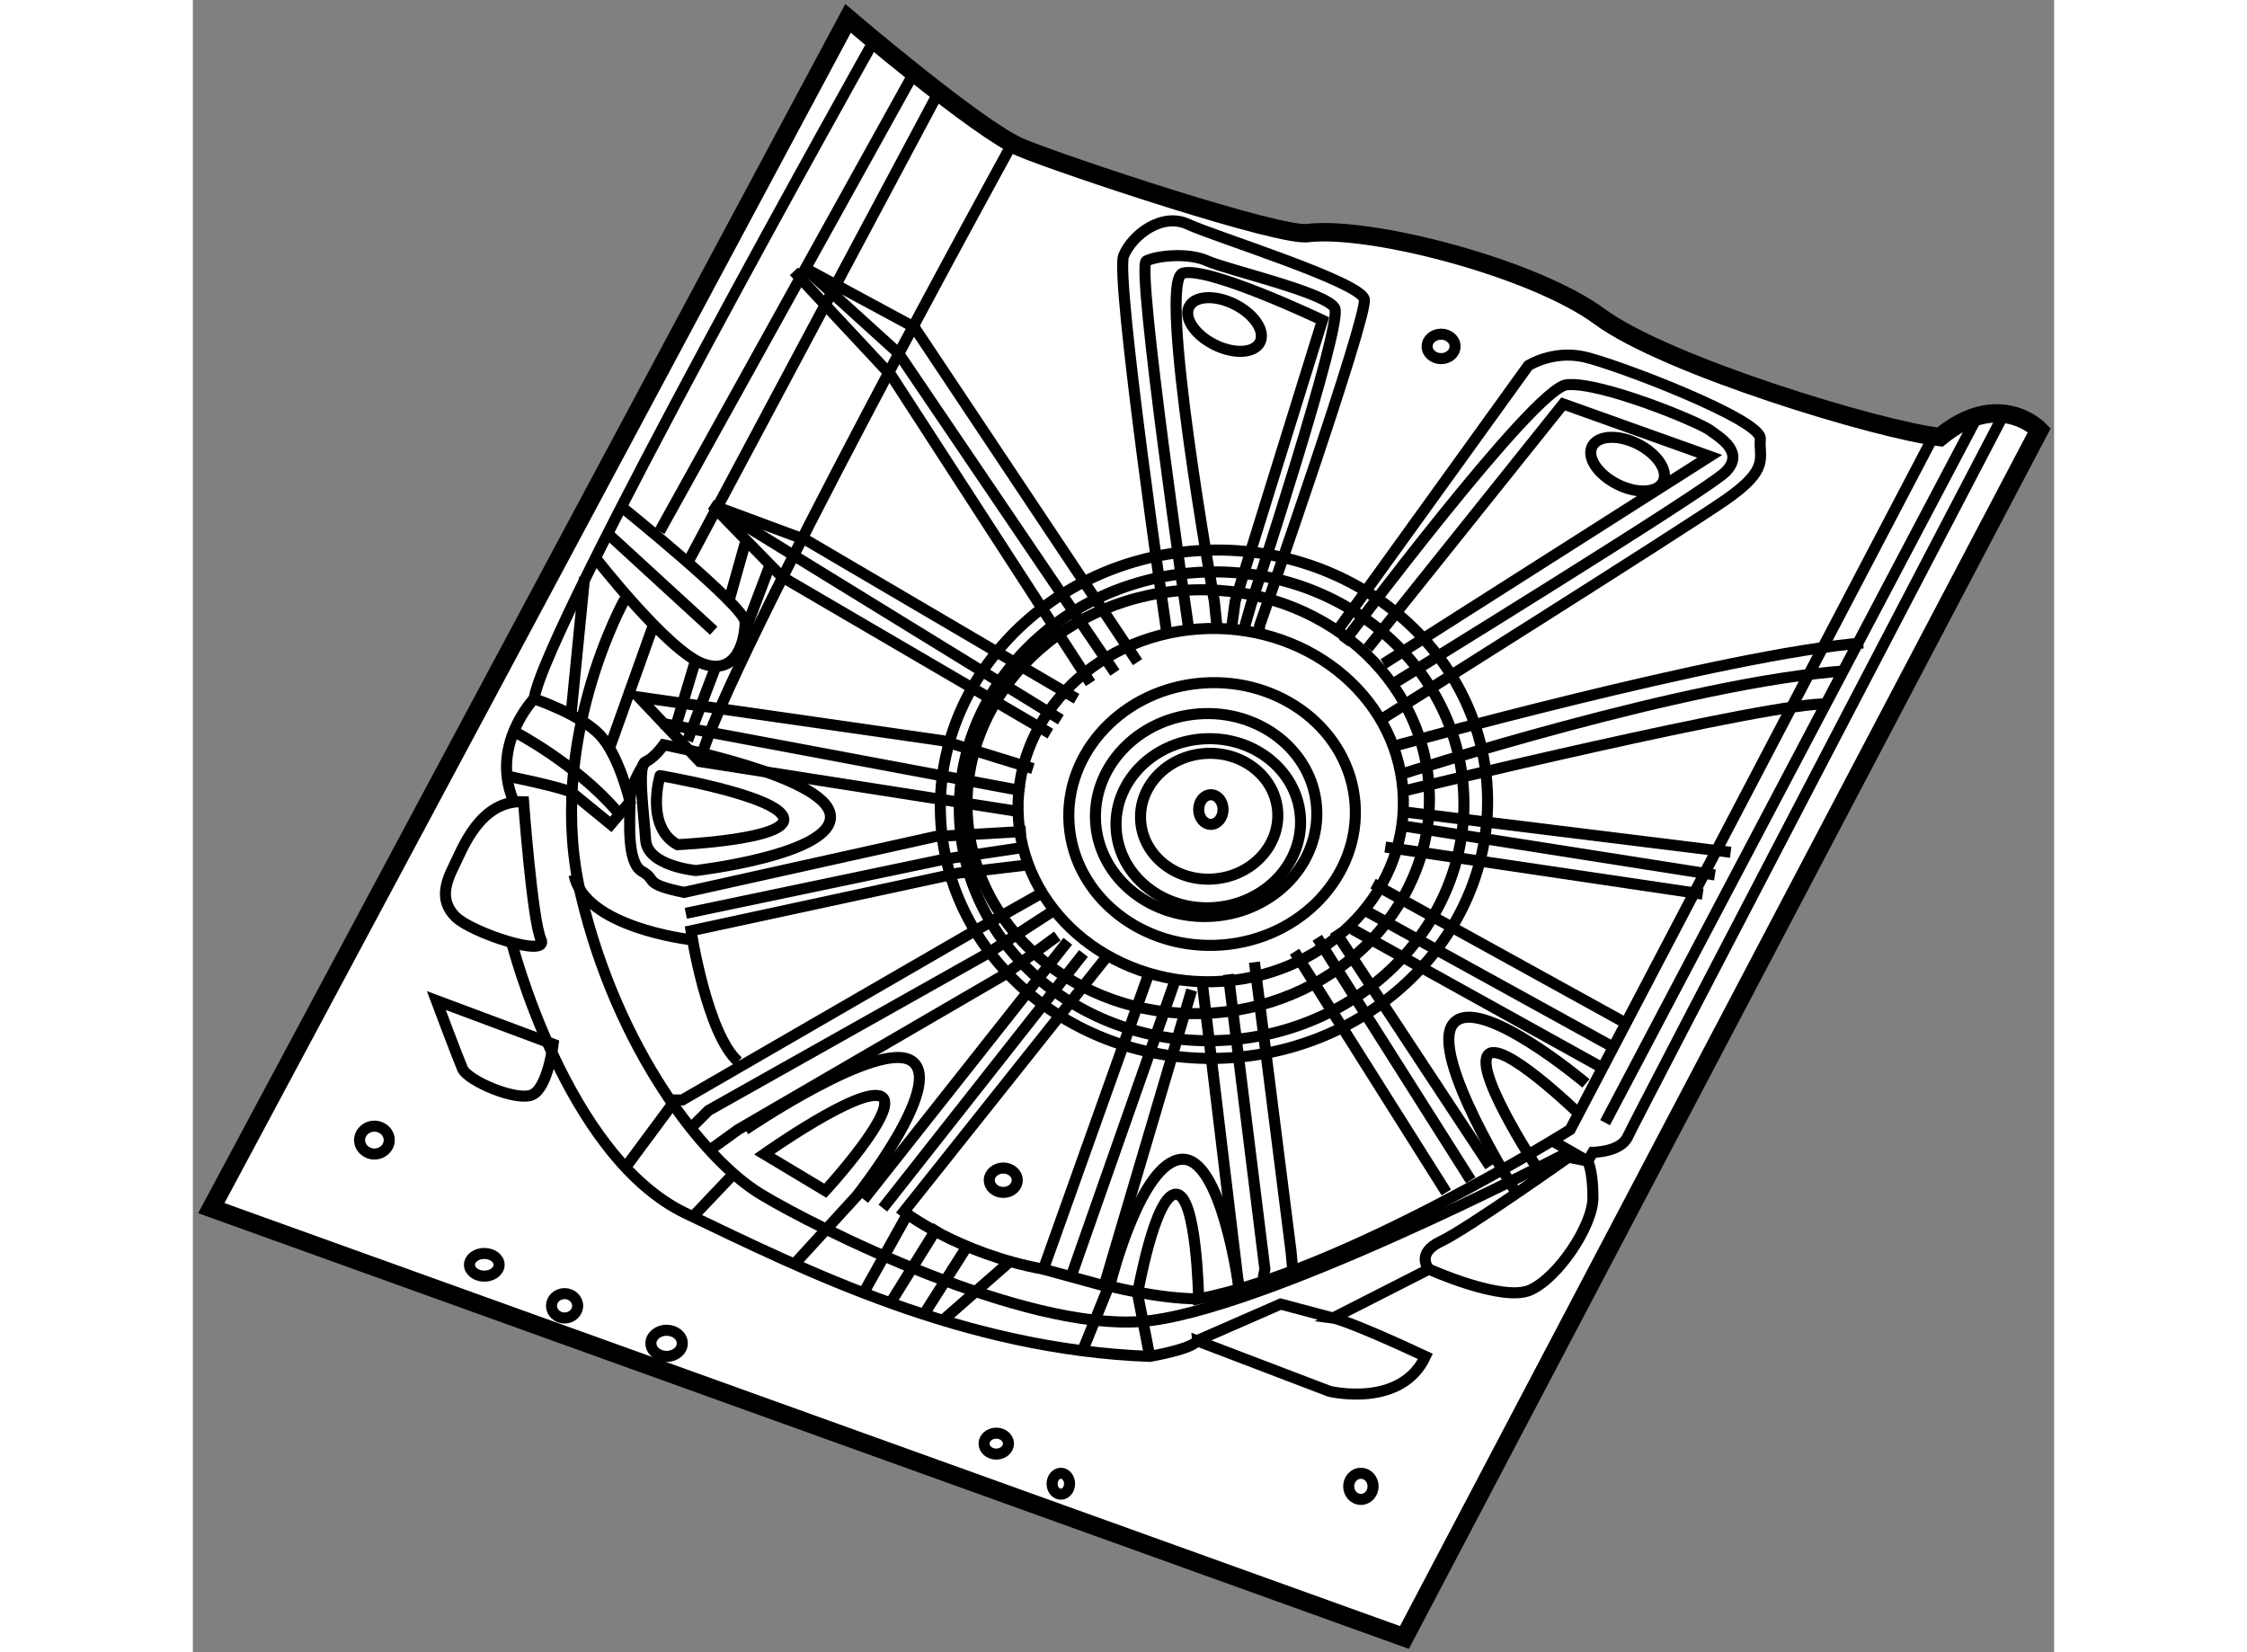 <?xml version="1.0" encoding="utf-8"?>
<!-- Generator: Adobe Illustrator 15.1.0, SVG Export Plug-In . SVG Version: 6.00 Build 0)  -->
<!DOCTYPE svg PUBLIC "-//W3C//DTD SVG 1.1//EN" "http://www.w3.org/Graphics/SVG/1.1/DTD/svg11.dtd">
<svg version="1.1" xmlns="http://www.w3.org/2000/svg" xmlns:xlink="http://www.w3.org/1999/xlink" x="0px" y="0px" width="244.8px"
	 height="180px" viewBox="97.852 50.074 50.507 44.835" enable-background="new 0 0 244.8 180" xml:space="preserve">
	
<rect x="97.852" y="50.074" width="50.507" height="44.835" fill="#808080" stroke="none"/>
	
<g><path fill="#FFFFFF" stroke="#000000" stroke-width="0.5" d="M98.352,82.858l32.377,11.651l17.23-32.764
			c0,0-1.089-1.136-2.698,0.189c-1.656-0.189-7.432-1.94-9.229-3.266c-1.799-1.325-6.201-2.461-7.906-2.272
			c-0.709,0.142-6.674-1.846-7.81-2.32c-1.136-0.473-4.686-3.502-4.686-3.502L98.352,82.858z"></path><ellipse transform="matrix(0.997 -0.074 0.074 0.997 -5.03 9.553)" fill="none" stroke="#000000" stroke-width="0.3" cx="125.496" cy="72.174" rx="1.864" ry="1.707"></ellipse><ellipse fill="none" stroke="#000000" stroke-width="0.3" cx="102.778" cy="81.012" rx="0.402" ry="0.378"></ellipse><ellipse fill="none" stroke="#000000" stroke-width="0.3" cx="105.76" cy="84.396" rx="0.402" ry="0.308"></ellipse><ellipse fill="none" stroke="#000000" stroke-width="0.3" cx="107.938" cy="85.509" rx="0.355" ry="0.331"></ellipse><ellipse fill="none" stroke="#000000" stroke-width="0.3" cx="110.707" cy="86.527" rx="0.426" ry="0.355"></ellipse><ellipse fill="none" stroke="#000000" stroke-width="0.3" cx="119.653" cy="89.249" rx="0.331" ry="0.284"></ellipse><ellipse fill="none" stroke="#000000" stroke-width="0.3" cx="121.405" cy="90.337" rx="0.237" ry="0.284"></ellipse><ellipse fill="none" stroke="#000000" stroke-width="0.3" cx="129.547" cy="90.408" rx="0.331" ry="0.355"></ellipse><ellipse fill="none" stroke="#000000" stroke-width="0.3" cx="131.724" cy="59.474" rx="0.379" ry="0.332"></ellipse><ellipse transform="matrix(0.997 -0.074 0.074 0.997 -5.045 9.553)" fill="none" stroke="#000000" stroke-width="0.3" cx="125.473" cy="72.363" rx="2.506" ry="2.294"></ellipse><ellipse transform="matrix(0.997 -0.075 0.075 0.997 -5.039 9.547)" fill="none" stroke="#000000" stroke-width="0.3" cx="125.343" cy="72.262" rx="3.006" ry="2.753"></ellipse><ellipse transform="matrix(0.895 0.447 -0.447 0.895 39.551 -50.016)" fill="none" stroke="#000000" stroke-width="0.3" cx="125.807" cy="58.838" rx="1.075" ry="0.612"></ellipse><ellipse transform="matrix(0.895 0.447 -0.447 0.895 42.395 -54.503)" fill="none" stroke="#000000" stroke-width="0.3" cx="136.741" cy="62.625" rx="1.075" ry="0.612"></ellipse><ellipse fill="none" stroke="#000000" stroke-width="0.3" cx="125.476" cy="72.042" rx="0.331" ry="0.402"></ellipse><ellipse fill="none" stroke="#000000" stroke-width="0.3" cx="119.843" cy="82.101" rx="0.379" ry="0.331"></ellipse><path fill="none" stroke="#000000" stroke-width="0.3" d="M132.968,71.343c0.282,3.8-2.803,7.125-6.896,7.431
			c-4.088,0.303-7.635-2.522-7.919-6.322c-0.281-3.798,2.805-7.127,6.895-7.429C129.138,64.715,132.685,67.546,132.968,71.343z"></path><path fill="none" stroke="#000000" stroke-width="0.3" d="M132.327,71.444c0.261,3.503-2.584,6.568-6.357,6.851
			c-3.771,0.28-7.042-2.325-7.304-5.83c-0.26-3.503,2.586-6.573,6.358-6.851C128.796,65.331,132.066,67.942,132.327,71.444z"></path><path fill="none" stroke="#000000" stroke-width="0.3" d="M106.494,75.616c0,0,1.468,5.822,4.734,7.384
			c3.266,1.563,7.526,3.692,12.591,3.882c1.278-0.237,1.278-0.426,1.278-0.426l3.598,1.373c0,0,1.941,0.473,2.604-0.947
			c-2.13-0.994-2.509-1.042-2.509-1.042l2.604-1.325c0,0,1.988,0.899,2.745,0.568c0.758-0.332,1.705-1.751,1.705-2.509
			S135.7,81.58,135.7,81.58l0.143-0.237c0,0,0.757,0,0.946-0.426c0.189-0.426,10.177-19.55,10.177-19.55"></path><line fill="none" stroke="#000000" stroke-width="0.3" x1="127.747" y1="75.9" x2="131.866" y2="82.432"></line><line fill="none" stroke="#000000" stroke-width="0.3" x1="132.528" y1="82.101" x2="128.363" y2="75.521"></line><line fill="none" stroke="#000000" stroke-width="0.3" x1="128.837" y1="75.332" x2="133.05" y2="81.722"></line><line fill="none" stroke="#000000" stroke-width="0.3" x1="129.31" y1="75.285" x2="136.221" y2="79.119"></line><line fill="none" stroke="#000000" stroke-width="0.3" x1="136.505" y1="78.551" x2="129.546" y2="74.716"></line><line fill="none" stroke="#000000" stroke-width="0.3" x1="136.741" y1="77.841" x2="129.878" y2="74.054"></line><line fill="none" stroke="#000000" stroke-width="0.3" x1="130.209" y1="73.06" x2="138.824" y2="74.338"></line><line fill="none" stroke="#000000" stroke-width="0.3" x1="139.155" y1="73.817" x2="130.729" y2="72.492"></line><line fill="none" stroke="#000000" stroke-width="0.3" x1="139.582" y1="73.202" x2="130.777" y2="72.113"></line><line fill="none" stroke="#000000" stroke-width="0.3" x1="125.238" y1="76.705" x2="126.233" y2="84.988"></line><polyline fill="none" stroke="#000000" stroke-width="0.3" points="125.949,76.515 126.942,84.515 126.896,84.751 		"></polyline><polyline fill="none" stroke="#000000" stroke-width="0.3" points="126.659,76.184 127.653,84.042 127.7,84.563 		"></polyline><line fill="none" stroke="#000000" stroke-width="0.3" x1="124.481" y1="76.752" x2="121.688" y2="84.704"></line><path fill="none" stroke="#000000" stroke-width="0.3" d="M124.955,76.941l-2.367,8c0,0,1.42,0.379,2.557,0.379"></path><path fill="none" stroke="#000000" stroke-width="0.3" d="M122.683,75.995l-5.538,6.958c0,0,1.467,1.136,3.787,1.562l2.887-8.095"></path><line fill="none" stroke="#000000" stroke-width="0.3" x1="116.576" y1="82.858" x2="122.02" y2="75.947"></line><line fill="none" stroke="#000000" stroke-width="0.3" x1="116.056" y1="82.622" x2="121.594" y2="75.616"></line><path fill="none" stroke="#000000" stroke-width="0.3" d="M130.304,70.361c0,0,9.184-2.556,12.875-2.84"></path><path fill="none" stroke="#000000" stroke-width="0.3" d="M130.683,71.071c0,0,7.764-2.509,12.023-2.792"></path><path fill="none" stroke="#000000" stroke-width="0.3" d="M130.683,71.545c0,0,10.13-2.461,11.55-2.367"></path><line fill="none" stroke="#000000" stroke-width="0.3" x1="146.256" y1="61.415" x2="136.174" y2="80.539"></line><path fill="none" stroke="#000000" stroke-width="0.3" d="M128.837,67.285l5.254-7.29c0,0,0.662-0.426,1.515-0.237
			s4.828,1.704,4.781,2.225c-0.048,0.521,0.284,0.805-0.946,1.657c-1.231,0.852-9.278,5.917-9.278,5.917"></path><path fill="none" stroke="#000000" stroke-width="0.3" d="M129.073,67.521c0,0,5.16-6.911,6.059-7.006
			c0.9-0.095,3.551,0.994,3.882,1.23c0.331,0.237,0.946,0.616,0.427,1.136c-0.521,0.521-9.137,5.822-9.137,5.822"></path><polyline fill="none" stroke="#000000" stroke-width="0.3" points="129.735,67.663 135.038,61.036 139.014,62.457 130.162,68.089 
					"></polyline><path fill="none" stroke="#000000" stroke-width="0.3" d="M124.292,67.332c0,0-1.42-9.751-1.183-10.319
			c0.236-0.568,1.041-1.184,1.751-0.852s4.686,1.562,4.781,2.036c0.094,0.473-2.841,8.852-2.841,8.852l-0.015,0.268"></path><path fill="none" stroke="#000000" stroke-width="0.3" d="M126.344,67.253l0.221-0.773c0,0,2.509-7.621,2.272-8.047
			c-0.237-0.426-2.936-1.041-3.456-1.278s-1.373-0.142-1.656,0c-0.285,0.142,1.136,9.893,1.136,9.893v0.205"></path><path fill="none" stroke="#000000" stroke-width="0.3" d="M125.65,67.158l-0.08-0.773c0,0-1.563-8.71-0.852-8.899
			c0.709-0.189,3.786,1.278,3.786,1.278l-2.367,7.621l-0.109,0.805"></path><polyline fill="none" stroke="#000000" stroke-width="0.3" points="114.162,57.438 116.813,60.279 122.209,68.61 		"></polyline><polyline fill="none" stroke="#000000" stroke-width="0.3" points="122.872,68.326 117.002,59.664 114.446,57.344 117.428,58.954 
			123.487,68.042 		"></polyline><polyline fill="none" stroke="#000000" stroke-width="0.3" points="121.831,69.036 114.494,64.729 111.938,63.782 113.831,65.723 
			121.121,69.983 		"></polyline><line fill="none" stroke="#000000" stroke-width="0.3" x1="121.405" y1="69.604" x2="111.938" y2="63.782"></line><polyline fill="none" stroke="#000000" stroke-width="0.3" points="120.363,72.113 111.606,70.74 109.949,68.989 118.186,70.172 
			120.647,70.93 		"></polyline><line fill="none" stroke="#000000" stroke-width="0.3" x1="120.411" y1="71.545" x2="110.564" y2="69.699"></line><polyline fill="none" stroke="#000000" stroke-width="0.3" points="120.458,73.06 118.233,73.391 111.228,74.858 		"></polyline><path fill="none" stroke="#000000" stroke-width="0.3" d="M120.6,73.533l-1.988,0.236l-7.242,1.563c0,0,0.426,2.792,1.278,3.55"></path><polyline fill="none" stroke="#000000" stroke-width="0.3" points="120.836,74.338 118.991,75.379 111.133,79.923 110.801,79.923 
					"></polyline><polyline fill="none" stroke="#000000" stroke-width="0.3" points="121.168,74.811 119.417,75.947 111.843,80.208 111.322,80.728 
					"></polyline><polyline fill="none" stroke="#000000" stroke-width="0.3" points="121.31,75.474 119.89,76.515 112.647,80.728 111.795,81.343 		
			"></polyline><path fill="none" stroke="#000000" stroke-width="0.3" d="M120.079,53.983c0,0-7.763,14.106-8.473,16.757"></path><line fill="none" stroke="#000000" stroke-width="0.3" x1="117.476" y1="51.948" x2="110.518" y2="64.492"></line><line fill="none" stroke="#000000" stroke-width="0.3" x1="118.044" y1="52.658" x2="111.228" y2="65.438"></line><path fill="none" stroke="#000000" stroke-width="0.3" d="M109.429,63.782c0,0,3.408,2.746,3.408,3.171
			c0,0.426-0.189,1.468-1.136,1.136s-2.935-2.888-2.935-2.888"></path><line fill="none" stroke="#000000" stroke-width="0.3" x1="109.145" y1="64.586" x2="111.985" y2="67.19"></line><path fill="none" stroke="#000000" stroke-width="0.3" d="M115.014,82.385c0,0,2.083-2.272,1.515-2.556
			c-0.568-0.284-3.172,1.562-3.172,1.562L115.014,82.385z"></path><path fill="none" stroke="#000000" stroke-width="0.3" d="M110.629,70.285c0,0,4.386,0.832,4.521,1.903
			c0.135,1.07-3.646,1.509-3.646,1.509s-1.317-0.116-1.365-0.826c-0.047-0.71-0.237-2.035,0-2.13S110.629,70.285,110.629,70.285z"></path><path fill="none" stroke="#000000" stroke-width="0.3" d="M111.001,72.995c0,0,3.079-0.138,2.877-0.74s-3.349-1.134-3.349-1.134
			S110.112,72.505,111.001,72.995z"></path><path fill="none" stroke="#000000" stroke-width="0.3" d="M133.765,82.447c0,0-2.396-3.766-1.708-4.598
			c0.688-0.831,3.598,1.624,3.598,1.624"></path><path fill="none" stroke="#000000" stroke-width="0.3" d="M134.443,81.946c0,0-1.767-2.658-1.466-3.217s2.51,1.591,2.51,1.591"></path><ellipse transform="matrix(0.997 -0.075 0.075 0.997 -5.045 9.581)" fill="none" stroke="#000000" stroke-width="0.3" cx="125.515" cy="72.213" rx="3.891" ry="3.564"></ellipse><ellipse transform="matrix(0.997 -0.075 0.075 0.997 -5.019 9.556)" fill="none" stroke="#000000" stroke-width="0.3" cx="125.468" cy="71.992" rx="5.232" ry="4.792"></ellipse><ellipse transform="matrix(0.997 -0.074 0.074 0.997 -5.001 9.528)" fill="none" stroke="#000000" stroke-width="0.3" cx="125.198" cy="71.781" rx="6.278" ry="5.749"></ellipse><path fill="none" stroke="#000000" stroke-width="0.3" d="M109.571,66.338c0,0-2.178,3.882-1.184,8.047s3.313,7.147,4.875,8.094
			c1.563,0.947,7.101,3.692,10.319,3.456s11.408-4.497,11.408-4.497l0.71,0.142l-0.994-0.568"></path><path fill="none" stroke="#000000" stroke-width="0.3" d="M131.393,84.515c0,0-0.379-0.426,0.331-0.757
			c0.711-0.332,3.645-2.415,3.645-2.415"></path><polyline fill="none" stroke="#000000" stroke-width="0.3" points="128.789,85.84 127.369,85.462 125.097,86.456 		"></polyline><path fill="none" stroke="#000000" stroke-width="0.3" d="M104.458,77.225l3.171,1.184c0,0-0.142,1.183-0.568,1.373
			c-0.426,0.189-1.751-0.378-1.894-0.71C105.026,78.74,104.458,77.225,104.458,77.225z"></path><path fill="none" stroke="#000000" stroke-width="0.3" d="M106.825,71.829c0,0,0.237,3.219,0.473,3.739
			c0.237,0.521-1.893-0.189-2.319-0.615c-0.426-0.426-0.284-0.899-0.047-1.373C105.168,73.107,105.642,71.782,106.825,71.829z"></path><path fill="none" stroke="#000000" stroke-width="0.3" d="M110.139,70.74c0,0-0.426,0.568-0.426,1.089
			c0,0.521-0.095,1.657,0.331,1.893c0.426,0.237,0,0.332,1.136,0.568l6.816-1.515l2.461-0.142"></path><path fill="none" stroke="#000000" stroke-width="0.3" d="M111.322,75.568c0,0-2.84-0.331-3.125-1.751"></path><path fill="none" stroke="#000000" stroke-width="0.3" d="M107.109,69.036c0,0-1.184,1.23-0.568,2.746"></path><path fill="none" stroke="#000000" stroke-width="0.3" d="M106.305,71.119c0,0,1.657,0.332,1.846,0.474l1.042,0.852l0.521-0.615
			c0,0-0.284-1.231-0.805-1.799c-0.521-0.568-1.798-0.994-1.798-0.994c0.284-1.941,9.136-17.704,9.136-17.704"></path><path fill="none" stroke="#000000" stroke-width="0.3" d="M106.588,69.936c0,0,1.657,0.852,2.793,2.177"></path><line fill="none" stroke="#000000" stroke-width="0.3" x1="110.328" y1="67.095" x2="109.145" y2="70.409"></line><line fill="none" stroke="#000000" stroke-width="0.3" x1="111.275" y1="70.172" x2="112.032" y2="68.184"></line><line fill="none" stroke="#000000" stroke-width="0.3" x1="112.411" y1="66.338" x2="112.837" y2="64.823"></line><line fill="none" stroke="#000000" stroke-width="0.3" x1="110.896" y1="69.983" x2="111.464" y2="68.089"></line><line fill="none" stroke="#000000" stroke-width="0.3" x1="112.837" y1="67.19" x2="113.5" y2="65.438"></line><line fill="none" stroke="#000000" stroke-width="0.3" x1="110.912" y1="79.971" x2="109.556" y2="81.801"></line><line fill="none" stroke="#000000" stroke-width="0.3" x1="111.386" y1="83.127" x2="112.585" y2="81.864"></line><path fill="none" stroke="#000000" stroke-width="0.3" d="M114.163,84.389l1.704-1.862c0,0,2.367-2.982,1.515-3.645
			c-0.852-0.663-4.544,1.846-4.544,1.846"></path><line fill="none" stroke="#000000" stroke-width="0.3" x1="116.024" y1="85.209" x2="117.255" y2="83"></line><line fill="none" stroke="#000000" stroke-width="0.3" x1="116.782" y1="85.43" x2="118.076" y2="83.347"></line><line fill="none" stroke="#000000" stroke-width="0.3" x1="118.202" y1="85.903" x2="120.001" y2="84.326"></line><line fill="none" stroke="#000000" stroke-width="0.3" x1="117.666" y1="85.777" x2="118.928" y2="83.79"></line><path fill="none" stroke="#000000" stroke-width="0.3" d="M121.958,86.819l0.819-2.02c0,0,0.805-3.171,1.894-3.266
			s1.563,3.456,1.563,3.456"></path><path fill="none" stroke="#000000" stroke-width="0.3" d="M123.818,86.882l-0.331-1.704c0,0,0.474-2.698,1.042-2.698
			c0.567,0,0.615,2.84,0.615,2.84c3.976-0.757,10.083-4.592,10.083-4.592l9.846-18.792"></path><line fill="none" stroke="#000000" stroke-width="0.3" x1="120.931" y1="84.515" x2="122.777" y2="85.02"></line><line fill="none" stroke="#000000" stroke-width="0.3" x1="108.104" y1="69.557" x2="108.482" y2="65.738"></line></g>


</svg>